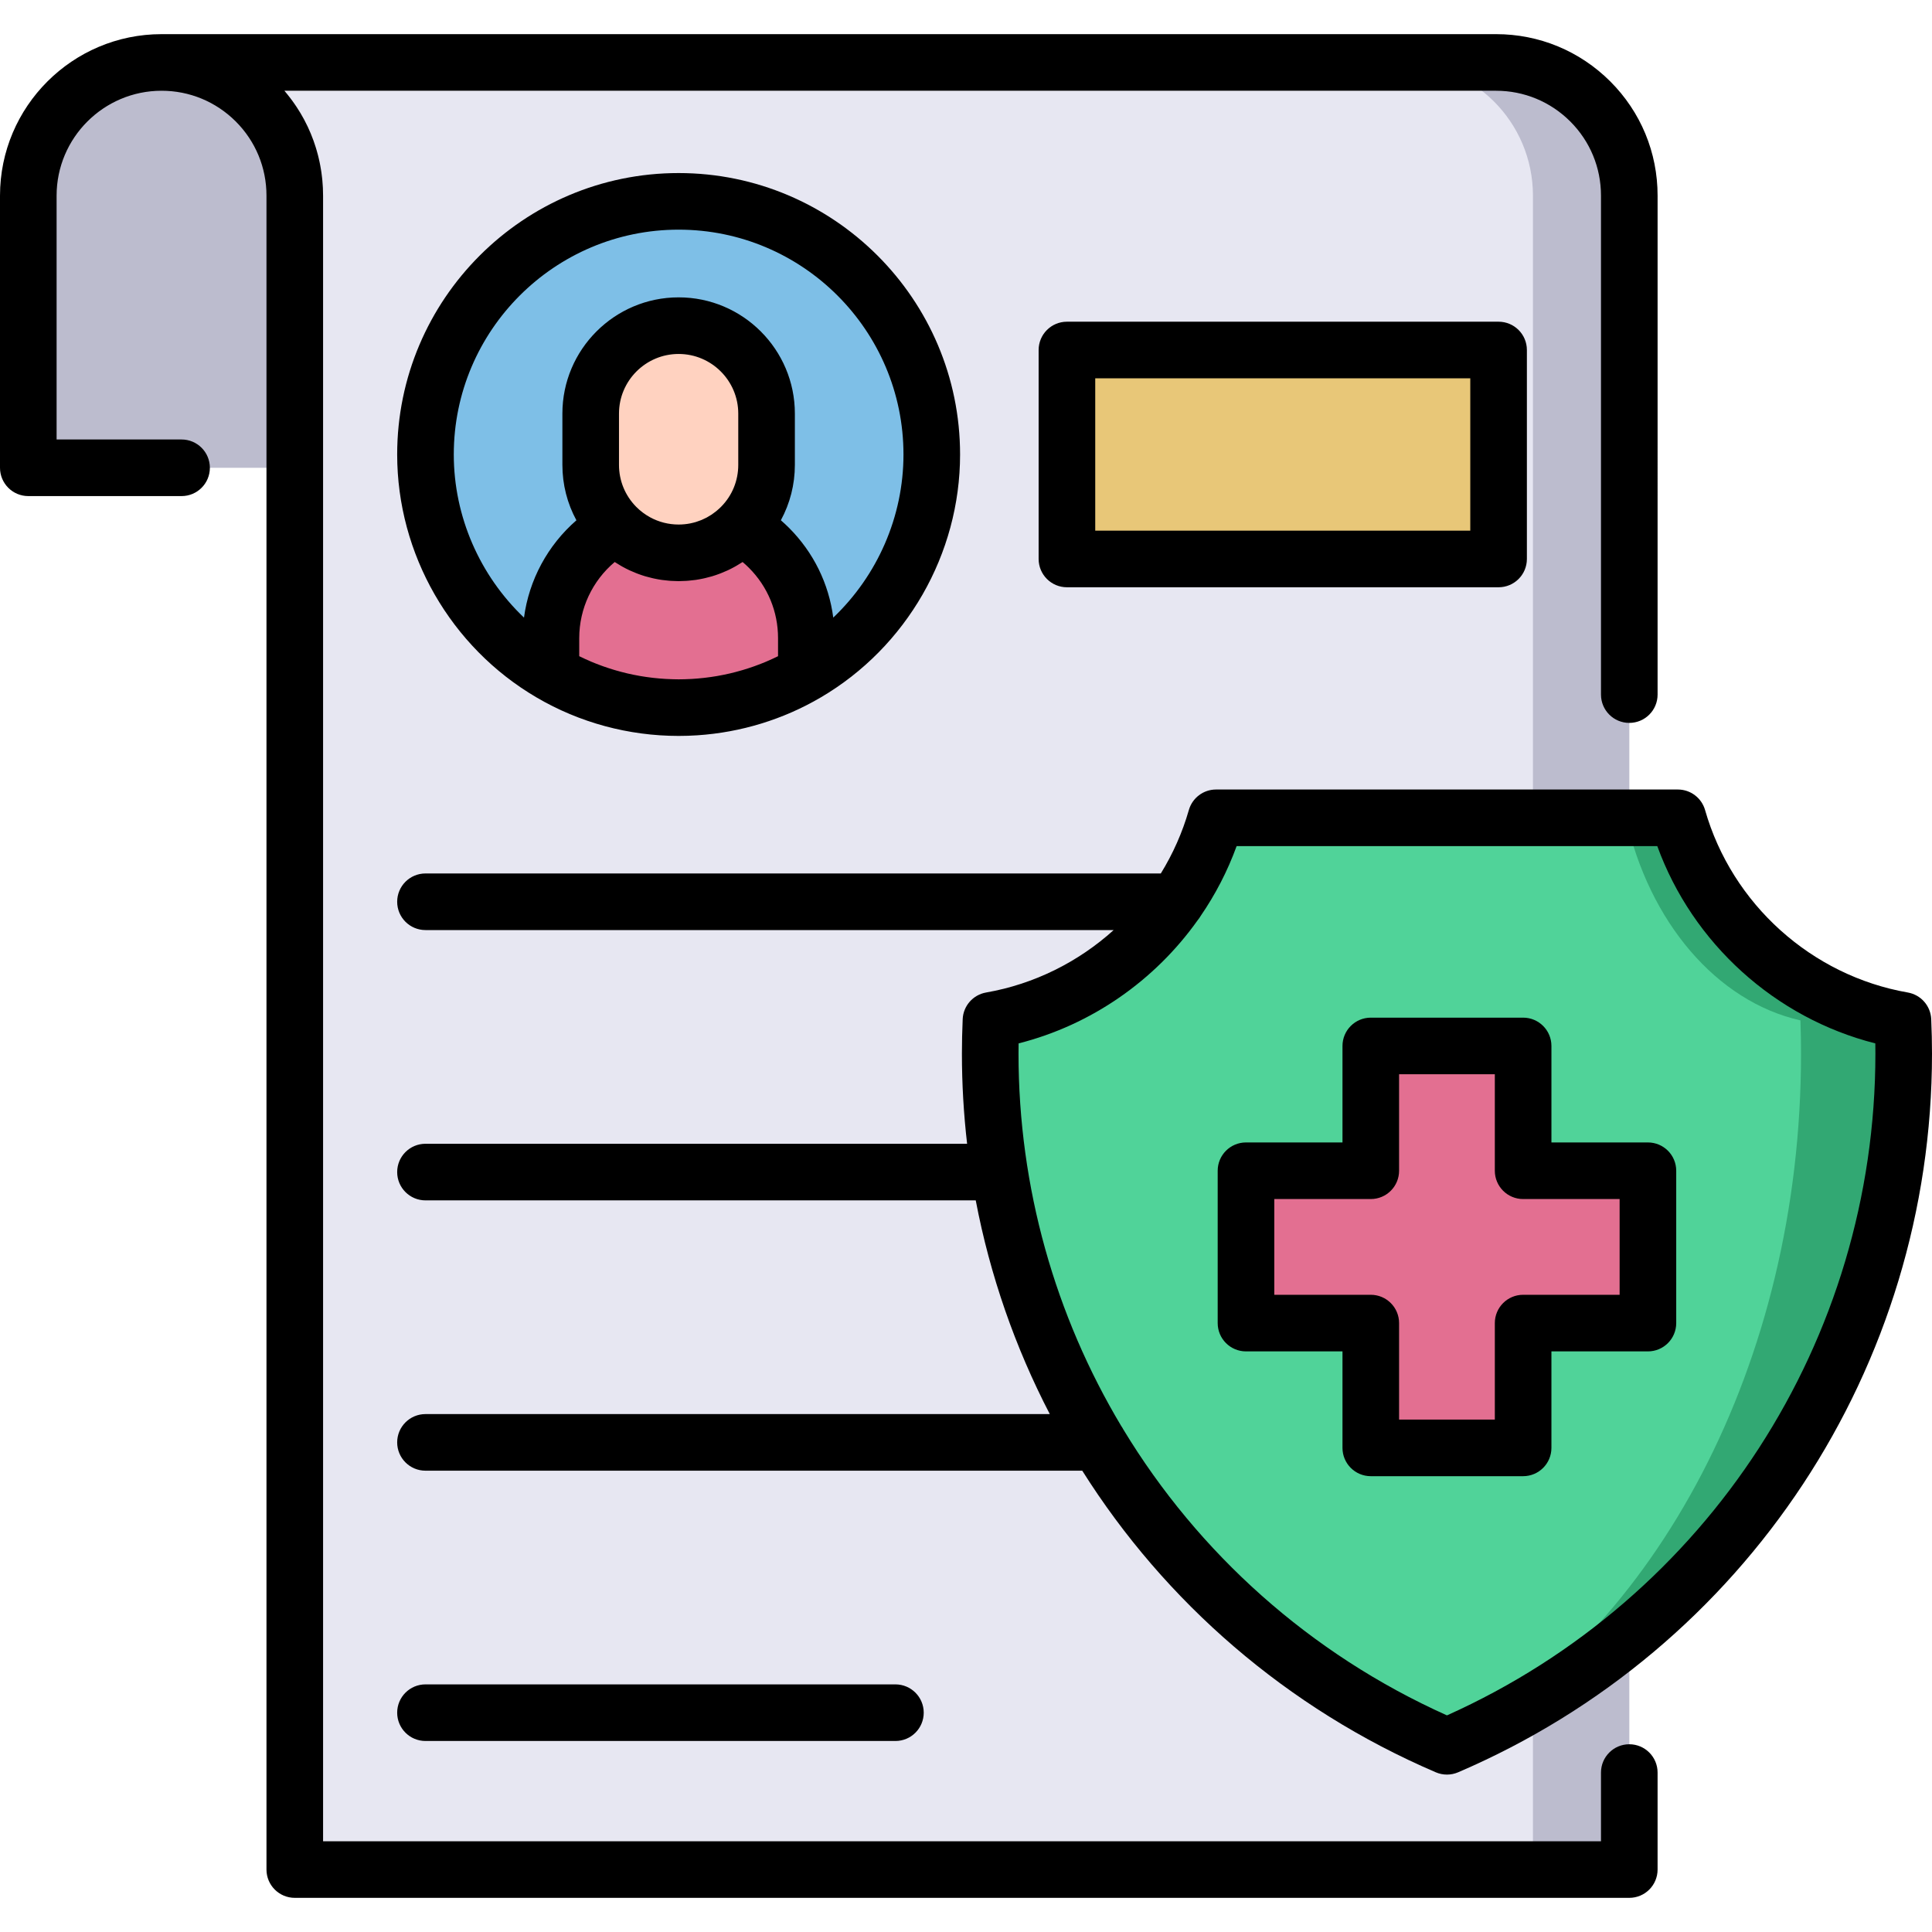 <?xml version="1.0" encoding="iso-8859-1"?>
<!-- Generator: Adobe Illustrator 19.0.0, SVG Export Plug-In . SVG Version: 6.00 Build 0)  -->
<svg version="1.1" id="Capa_1" xmlns="http://www.w3.org/2000/svg" xmlns:xlink="http://www.w3.org/1999/xlink" x="0px" y="0px"
	 viewBox="0 0 512 512" style="enable-background:new 0 0 512 512;" xml:space="preserve">
<path style="fill:#BCBCCE;" d="M78.12,51.852v72.116H7.5V51.852c0-19.495,15.807-35.302,35.317-35.302
	c9.747,0,18.573,3.959,24.965,10.337C74.175,33.279,78.12,42.105,78.12,51.852z"/>
<path style="fill:#E7E7F2;" d="M78.12,51.852V495.45h353.658V123.968V51.852c0-9.747-3.944-18.573-10.337-24.965
	c-6.393-6.378-15.218-10.337-24.966-10.337H42.817c9.747,0,18.573,3.959,24.966,10.337C74.175,33.279,78.12,42.105,78.12,51.852z"/>
<path style="fill:#BCBCCE;" d="M421.441,26.887c-6.393-6.377-15.218-10.337-24.966-10.337h-25.528
	c9.747,0,18.573,3.959,24.965,10.337c6.393,6.392,10.337,15.218,10.337,24.965v72.116V495.45h25.528V123.968V51.852
	C431.777,42.105,427.833,33.279,421.441,26.887z"/>
<path style="fill:#50D399;" d="M444.649,216.729h-122.38c-7.882,27.564-30.989,48.682-59.653,53.684
	c-0.128,2.923-0.198,5.862-0.198,8.817c0,82.346,49.865,153.039,121.042,183.551C454.636,432.269,504.5,361.577,504.5,279.23
	c0-2.955-0.07-5.894-0.198-8.817C475.638,265.411,452.531,244.293,444.649,216.729z"/>
<path style="fill:#32A873;" d="M504.302,270.413c-28.664-5.002-51.771-26.12-59.653-53.684h-13.756
	c6.11,27.564,24.023,48.682,46.243,53.684c0.099,2.924,0.154,5.862,0.154,8.817c0,82.347-38.655,153.039-93.831,183.552
	C454.636,432.269,504.5,361.577,504.5,279.23C504.5,276.275,504.43,273.337,504.302,270.413z"/>
<polygon style="fill:#E36F91;" points="330.2,310.26 363.273,310.26 363.273,277.188 403.644,277.188 403.644,310.26 
	436.717,310.26 436.717,350.632 403.644,350.632 403.644,383.704 363.273,383.704 363.273,350.632 330.2,350.632 "/>
<path style="fill:#7EBFE7;" d="M246.929,120.448c0,24.704-13.359,46.283-33.245,57.923c-9.93,5.824-21.498,9.155-33.842,9.155
	c-12.343,0-23.912-3.331-33.842-9.155c-19.886-11.64-33.245-33.218-33.245-57.923c0-37.056,30.039-67.087,67.087-67.087
	S246.929,83.391,246.929,120.448z"/>
<path style="fill:#FFD2C0;" d="M203.147,109.609V123.2c0,6.394-2.571,12.184-6.736,16.393l-0.087,0.087
	c-4.216,4.217-10.043,6.824-16.48,6.824c-6.481,0-12.336-2.644-16.568-6.911c-4.166-4.209-6.736-9.999-6.736-16.393v-13.591
	c0-12.868,10.436-23.304,23.304-23.304C192.711,86.305,203.147,96.741,203.147,109.609z"/>
<path style="fill:#E36F91;" d="M213.684,169.1v9.271c-9.93,5.824-21.498,9.155-33.842,9.155c-12.343,0-23.912-3.331-33.842-9.155
	V169.1c0-12.673,6.964-23.707,17.277-29.505c4.23,4.266,10.081,6.911,16.564,6.911c6.439,0,12.263-2.609,16.484-6.822l0.08-0.089
	c2.716,1.514,5.192,3.402,7.365,5.575C209.899,151.297,213.684,159.758,213.684,169.1z"/>
<rect x="282.75" y="92.76" style="fill:#E8C778;" width="114.39" height="55.37"/>
<path d="M237.298,461.379c4.143,0,7.5-3.357,7.5-7.5s-3.357-7.5-7.5-7.5H112.756c-4.143,0-7.5,3.357-7.5,7.5s3.357,7.5,7.5,7.5
	H237.298z"/>
<path d="M431.777,462.246c-4.143,0-7.5,3.357-7.5,7.5v18.204H85.619V123.968V51.853c0-0.681-0.018-1.36-0.049-2.036
	c-0.01-0.224-0.03-0.447-0.044-0.671c-0.028-0.451-0.057-0.903-0.099-1.351c-0.024-0.262-0.057-0.521-0.086-0.782
	c-0.046-0.41-0.093-0.819-0.15-1.225c-0.038-0.272-0.083-0.543-0.126-0.814c-0.063-0.392-0.129-0.782-0.203-1.171
	c-0.052-0.275-0.108-0.549-0.165-0.823c-0.08-0.383-0.165-0.764-0.256-1.144c-0.065-0.271-0.131-0.542-0.201-0.811
	c-0.099-0.382-0.205-0.762-0.315-1.14c-0.076-0.26-0.15-0.521-0.23-0.78c-0.121-0.391-0.252-0.778-0.384-1.164
	c-0.083-0.241-0.162-0.483-0.249-0.723c-0.153-0.422-0.318-0.839-0.484-1.255c-0.079-0.198-0.153-0.399-0.235-0.596
	c-0.24-0.576-0.493-1.147-0.759-1.712c-0.016-0.034-0.03-0.07-0.046-0.104c-0.284-0.601-0.585-1.194-0.897-1.782
	c-0.094-0.177-0.196-0.35-0.293-0.526c-0.223-0.405-0.448-0.809-0.685-1.208c-0.13-0.219-0.268-0.433-0.402-0.65
	c-0.216-0.349-0.433-0.697-0.66-1.041c-0.152-0.23-0.309-0.457-0.466-0.684c-0.223-0.323-0.447-0.645-0.679-0.963
	c-0.169-0.231-0.341-0.459-0.514-0.687c-0.234-0.307-0.471-0.612-0.713-0.913c-0.183-0.227-0.367-0.453-0.555-0.677
	c-0.102-0.122-0.199-0.248-0.302-0.369h321.106c7.417,0,14.401,2.894,19.661,8.141c5.25,5.249,8.141,12.232,8.141,19.662v132.222
	c0,4.143,3.357,7.5,7.5,7.5s7.5-3.357,7.5-7.5V51.853c0-11.437-4.451-22.187-12.54-30.275c-8.1-8.079-18.847-12.528-30.264-12.528
	H42.817C19.208,9.05,0,28.251,0,51.853v72.115c0,4.143,3.357,7.5,7.5,7.5h40.619c4.143,0,7.5-3.357,7.5-7.5
	c0-4.143-3.357-7.5-7.5-7.5H15V51.853c0-15.33,12.479-27.803,27.817-27.803c7.417,0,14.402,2.894,19.662,8.141
	c5.249,5.248,8.14,12.232,8.14,19.662v72.115V495.45c0,4.143,3.357,7.5,7.5,7.5h353.658c4.143,0,7.5-3.357,7.5-7.5v-25.704
	C439.277,465.603,435.92,462.246,431.777,462.246z"/>
<path d="M511.795,270.085c-0.154-3.518-2.735-6.455-6.204-7.061c-25.513-4.452-46.603-23.434-53.731-48.357
	c-0.921-3.219-3.863-5.438-7.211-5.438h-122.38c-3.348,0-6.29,2.219-7.211,5.438c-1.712,5.987-4.238,11.627-7.429,16.81H112.756
	c-4.143,0-7.5,3.357-7.5,7.5s3.357,7.5,7.5,7.5h182.38c-9.361,8.442-21.03,14.318-33.809,16.548
	c-3.469,0.605-6.05,3.543-6.204,7.061c-0.136,3.115-0.205,6.192-0.205,9.146c0,8.048,0.469,16.017,1.376,23.88H112.756
	c-4.143,0-7.5,3.357-7.5,7.5c0,4.142,3.357,7.5,7.5,7.5h145.826c3.79,19.91,10.448,38.964,19.624,56.635h-165.45
	c-4.143,0-7.5,3.357-7.5,7.5s3.357,7.5,7.5,7.5h174.052c21.932,34.787,54.193,62.996,93.695,79.931
	c0.943,0.404,1.949,0.606,2.955,0.606c1.006,0,2.012-0.202,2.955-0.606C462.704,436.971,512,362.217,512,279.23
	C512,276.277,511.931,273.2,511.795,270.085z M383.458,454.593c-36.388-16.319-65.938-43.044-85.763-75.772
	c-0.164-0.319-0.35-0.623-0.556-0.913c-17.468-29.204-27.221-63.125-27.221-98.677c0-0.895,0.007-1.802,0.021-2.719
	c19.329-4.903,36.16-16.709,47.505-32.711c0.276-0.328,0.52-0.682,0.738-1.055c3.91-5.699,7.136-11.908,9.537-18.516H439.2
	c9.368,25.785,31.221,45.546,57.779,52.282c0.014,0.917,0.021,1.824,0.021,2.719C497,355.133,452.544,423.61,383.458,454.593z"/>
<path d="M436.717,302.76h-25.572v-25.572c0-4.143-3.357-7.5-7.5-7.5h-40.372c-4.143,0-7.5,3.357-7.5,7.5v25.572H330.2
	c-4.143,0-7.5,3.357-7.5,7.5v40.372c0,4.143,3.357,7.5,7.5,7.5h25.572v25.572c0,4.143,3.357,7.5,7.5,7.5h40.372
	c4.143,0,7.5-3.357,7.5-7.5v-25.572h25.572c4.143,0,7.5-3.357,7.5-7.5V310.26C444.217,306.117,440.859,302.76,436.717,302.76z
	 M429.217,343.132h-25.572c-4.142,0-7.5,3.357-7.5,7.5v25.572h-25.372v-25.572c0-4.143-3.357-7.5-7.5-7.5H337.7V317.76h25.572
	c4.143,0,7.5-3.357,7.5-7.5v-25.572h25.372v25.572c0,4.143,3.358,7.5,7.5,7.5h25.572v25.372H429.217z"/>
<path d="M105.256,120.448c0,26.378,14.161,51.053,36.95,64.391c11.359,6.664,24.374,10.187,37.637,10.187
	c1.658,0,3.312-0.055,4.959-0.164c11.531-0.765,22.737-4.191,32.672-10.018c22.795-13.343,36.956-38.018,36.956-64.395
	c0-41.127-33.46-74.587-74.587-74.587C138.716,45.861,105.256,79.321,105.256,120.448z M176.714,179.936
	c-0.16-0.008-0.32-0.014-0.479-0.024c-0.992-0.06-1.98-0.147-2.965-0.255c-0.187-0.021-0.374-0.043-0.561-0.065
	c-0.989-0.119-1.975-0.258-2.955-0.426c-0.135-0.023-0.27-0.05-0.405-0.074c-0.977-0.174-1.95-0.369-2.916-0.592
	c-0.066-0.015-0.133-0.028-0.199-0.044c-0.984-0.23-1.961-0.492-2.931-0.771c-0.172-0.05-0.345-0.098-0.517-0.149
	c-0.936-0.279-1.865-0.581-2.786-0.906c-0.179-0.063-0.358-0.129-0.537-0.194c-0.934-0.34-1.862-0.697-2.778-1.084
	c-0.104-0.044-0.207-0.092-0.311-0.137c-0.886-0.38-1.763-0.782-2.63-1.205c-0.08-0.039-0.161-0.076-0.241-0.115V169.1
	c0-7.841,3.51-15.204,9.4-20.16c0.076,0.051,0.157,0.093,0.234,0.143c0.462,0.3,0.932,0.585,1.408,0.859
	c0.149,0.085,0.297,0.172,0.447,0.255c0.562,0.31,1.132,0.605,1.711,0.879c0.121,0.057,0.245,0.108,0.367,0.164
	c0.484,0.221,0.973,0.428,1.467,0.623c0.178,0.07,0.356,0.141,0.535,0.208c0.593,0.221,1.191,0.428,1.798,0.612
	c0.121,0.037,0.244,0.067,0.366,0.102c0.514,0.149,1.032,0.283,1.555,0.405c0.197,0.046,0.394,0.091,0.592,0.134
	c0.621,0.132,1.245,0.251,1.877,0.345c0.104,0.015,0.209,0.024,0.313,0.039c0.554,0.076,1.112,0.136,1.673,0.183
	c0.207,0.017,0.415,0.033,0.624,0.046c0.6,0.038,1.203,0.062,1.809,0.066c0.056,0,0.111,0.006,0.167,0.006
	c0.055,0,0.109-0.006,0.164-0.006c0.607-0.003,1.211-0.028,1.812-0.066c0.205-0.013,0.41-0.028,0.614-0.045
	c0.581-0.048,1.16-0.109,1.735-0.189c0.085-0.012,0.17-0.02,0.255-0.032c0.634-0.094,1.26-0.214,1.884-0.346
	c0.189-0.04,0.378-0.083,0.566-0.127c0.559-0.13,1.114-0.273,1.663-0.433c0.084-0.024,0.169-0.044,0.253-0.07
	c0.615-0.186,1.22-0.396,1.82-0.62c0.174-0.065,0.347-0.133,0.52-0.201c0.521-0.205,1.036-0.422,1.544-0.655
	c0.095-0.044,0.192-0.083,0.287-0.127c0.576-0.271,1.141-0.565,1.699-0.873c0.169-0.093,0.336-0.189,0.503-0.285
	c0.46-0.264,0.913-0.54,1.36-0.829c0.089-0.058,0.183-0.107,0.272-0.166c0.578,0.486,1.137,0.999,1.674,1.537
	c4.976,4.975,7.716,11.59,7.716,18.626v4.795c-0.074,0.036-0.149,0.07-0.223,0.107c-0.88,0.43-1.77,0.838-2.669,1.223
	c-0.094,0.04-0.187,0.084-0.282,0.124c-0.924,0.39-1.859,0.751-2.801,1.093c-0.17,0.062-0.34,0.124-0.511,0.185
	c-0.927,0.327-1.863,0.632-2.805,0.913c-0.165,0.049-0.332,0.096-0.498,0.143c-0.976,0.281-1.958,0.545-2.948,0.776
	c-0.059,0.014-0.12,0.025-0.179,0.039c-0.972,0.224-1.952,0.42-2.936,0.596c-0.133,0.024-0.265,0.051-0.398,0.073
	c-0.981,0.168-1.968,0.307-2.958,0.426c-0.186,0.023-0.373,0.044-0.56,0.065c-0.985,0.109-1.974,0.196-2.966,0.256
	c-0.16,0.01-0.32,0.015-0.48,0.024c-1.04,0.055-2.083,0.09-3.129,0.09C178.797,180.025,177.754,179.99,176.714,179.936z
	 M164.039,123.199v-13.591c0-8.714,7.09-15.804,15.804-15.804s15.804,7.09,15.804,15.804v13.591c0,4.194-1.622,8.143-4.54,11.09
	l-0.087,0.087c-0.329,0.329-0.674,0.635-1.027,0.931c-0.053,0.045-0.103,0.095-0.157,0.139c-0.322,0.264-0.658,0.505-0.997,0.74
	c-0.087,0.061-0.169,0.129-0.258,0.188c-0.321,0.214-0.655,0.405-0.989,0.593c-0.113,0.064-0.221,0.137-0.336,0.198
	c-0.333,0.177-0.677,0.331-1.021,0.483c-0.122,0.054-0.24,0.118-0.364,0.169c-0.369,0.152-0.748,0.28-1.128,0.403
	c-0.105,0.034-0.206,0.078-0.311,0.11c-0.446,0.134-0.899,0.244-1.358,0.339c-0.043,0.009-0.085,0.023-0.128,0.032
	c-1.011,0.2-2.05,0.303-3.104,0.303c-2.68,0-5.255-0.665-7.545-1.912c-1.341-0.731-2.586-1.66-3.694-2.777
	c-0.001-0.001-0.002-0.002-0.003-0.003C165.66,131.337,164.039,127.391,164.039,123.199z M239.43,120.448
	c0,16.458-6.903,32.086-18.607,43.224c-1.171-8.985-5.233-17.292-11.746-23.806c-0.691-0.69-1.405-1.353-2.14-1.99
	c2.42-4.455,3.71-9.468,3.71-14.677v-13.591c0-16.985-13.818-30.804-30.804-30.804c-16.985,0-30.804,13.818-30.804,30.804v13.591
	c0,5.212,1.292,10.228,3.715,14.686c-7.588,6.594-12.56,15.773-13.891,25.789c-11.703-11.136-18.607-26.767-18.607-43.226
	c0-32.856,26.73-59.587,59.587-59.587C212.699,60.861,239.43,87.592,239.43,120.448z"/>
<path d="M282.748,85.256c-4.142,0-7.5,3.357-7.5,7.5v55.375c0,4.143,3.358,7.5,7.5,7.5h114.393c4.143,0,7.5-3.357,7.5-7.5V92.756
	c0-4.143-3.357-7.5-7.5-7.5H282.748z M389.641,140.631h-99.393v-40.375h99.393V140.631z"/>
<g>
</g>
<g>
</g>
<g>
</g>
<g>
</g>
<g>
</g>
<g>
</g>
<g>
</g>
<g>
</g>
<g>
</g>
<g>
</g>
<g>
</g>
<g>
</g>
<g>
</g>
<g>
</g>
<g>
</g>
</svg>
